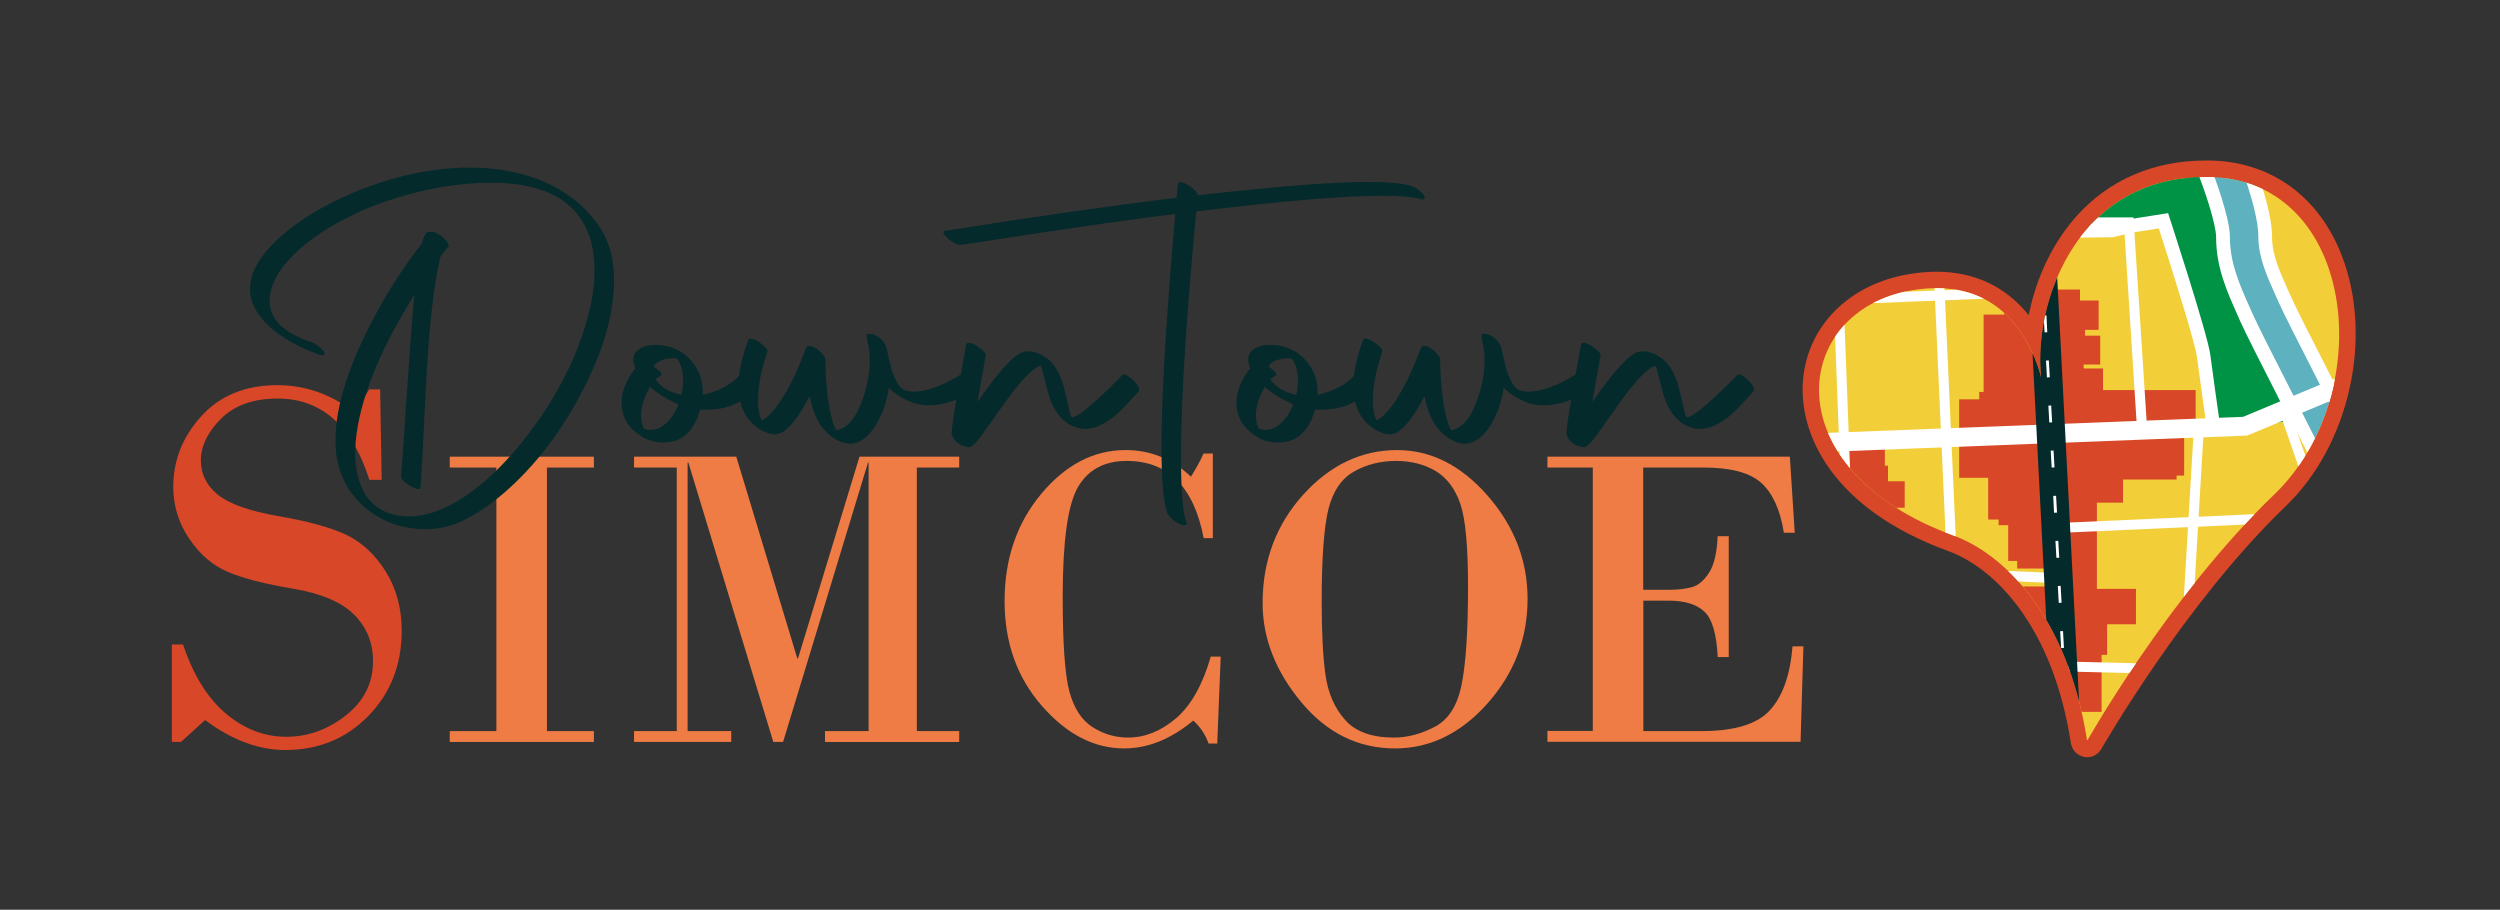 <?xml version="1.0" encoding="utf-8"?>
<!-- Generator: Adobe Illustrator 25.3.0, SVG Export Plug-In . SVG Version: 6.00 Build 0)  -->
<svg version="1.1" id="Layer_1" xmlns="http://www.w3.org/2000/svg" xmlns:xlink="http://www.w3.org/1999/xlink" x="0px" y="0px"
	 viewBox="0 0 1587 577.5" style="enable-background:new 0 0 1587 577.5;" xml:space="preserve">
<rect x="0" y="0" width="1587" height="577.5" fill="#333333" stroke="none"/>
<style type="text/css">
	.st0{fill:#D84727;}
	.st1{fill:#EF7B45;}
	.st2{clip-path:url(#SVGID_2_);}
	.st3{fill:#F2CE38;}
	.st4{fill:#5EB1BF;}
	.st5{fill:#FFFFFF;}
	.st6{fill:#009245;}
	.st7{fill:#042A2B;}
</style>
<g>
	<g>
		<path class="st0" d="M241.3,247.2l1,57.4h-7.8c-11-34.4-30.4-51.6-58.3-51.6c-15.4,0-27.4,4.3-35.9,12.8
			c-8.5,8.5-12.8,17.4-12.8,26.5c0,8.5,3.5,15.7,10.6,21.6c7.1,5.9,20.1,10.5,38.9,13.8c18.8,3.2,33.1,7.2,43,11.9
			c9.8,4.7,18.2,12.5,24.9,23.3c6.8,10.9,10.1,23.4,10.1,37.5c0,21.7-7.1,39.7-21.2,54.1c-14.1,14.4-31.7,21.6-52.6,21.6
			c-17.1,0-34-6.3-51-19L114.9,471h-5.8v-61.9h7.1c6.5,19.5,15.6,34.1,27.2,43.9c11.7,9.8,24.4,14.7,38.3,14.7
			c13.7,0,26.4-4.5,37.9-13.6c11.5-9.1,17.2-20.5,17.2-34.4c0-11.7-4-21.5-12-29.5c-8-8-20.9-13.5-38.8-16.5
			c-17.9-3-31.6-6.5-41.2-10.6c-9.6-4-17.8-11-24.6-21c-6.8-10-10.2-21-10.2-33.1c0-16.7,5.9-31.7,17.8-44.8
			c11.9-13.1,28-19.7,48.3-19.7c17.1,0,32.9,5.4,47.7,16.2c4.1-3.8,7.6-8.4,10.6-13.5H241.3z"/>
		<path class="st1" d="M315.1,464.1V296.8h-29.6v-6.9h91.5v6.9h-29.8v167.3h29.8v6.9h-91.5v-6.9H315.1z"/>
		<path class="st1" d="M402.5,289.9h64.9l38.7,128h0.5l39-128h63.3v6.9h-26.9v167.3h26.9v6.9h-85.2v-6.9h27.7V293.7H551L497.1,471
			h-6.2l-53.9-177.3h-0.5v170.4h27.7v6.9h-61.7v-6.9h27.1V296.8h-27.1V289.9z"/>
		<path class="st1" d="M769.9,287.9v53.7h-5.8c-6.3-32.7-22.6-49-48.9-49c-14.1,0-24.4,5.5-30.9,16.6c-6.5,11.1-9.7,34.4-9.7,69.9
			c0,29.3,1.4,49.1,4.2,59.7c2.8,10.5,7.6,18.1,14.5,22.6c6.9,4.5,14.5,6.8,22.8,6.8c10.8,0,20.9-4.1,30.4-12.2
			c9.5-8.1,16.9-21.2,22.1-39.2h6.3l-2.2,55.2h-5.5c-2.1-5.8-5.3-10.6-9.7-14.6c-14.2,11.8-28.8,17.7-43.9,17.7
			c-19.1,0-36.5-9-52.3-27.1c-15.8-18.1-23.6-40.2-23.6-66.4c0-26.7,7.7-49.4,23.2-68c15.5-18.6,33.4-27.9,53.7-27.9
			c15.7,0,29.5,5.6,41.4,16.9c3.5-5.6,6.2-10.5,8-14.7H769.9z"/>
		<path class="st1" d="M885.6,475.1c-23.4,0-43.3-9.8-59.6-29.4c-16.3-19.6-24.5-40.6-24.5-62.9c0-26.8,8.6-49.7,25.7-68.7
			c17.1-18.9,37.1-28.4,59.7-28.4c21.3,0,40.5,9.6,57.4,28.9c16.9,19.3,25.4,41.1,25.4,65.6c0,25.2-8.5,47.3-25.5,66.4
			C927.3,465.6,907.7,475.1,885.6,475.1z M886.1,292.6c-9.9,0-18.8,2.3-26.7,6.8c-7.9,4.5-13.2,12.4-16.1,23.7
			c-2.8,11.3-4.3,30.9-4.3,58.9c0,19.4,0.8,34.8,2.4,46.3c1.6,11.5,5.7,21.1,12.4,28.6c6.6,7.6,17,11.3,31.1,11.3
			c8.6,0,17.3-2.3,26-6.9c8.7-4.6,14.4-13.6,17-27.1c2.7-13.5,4-34.1,4-62c0-25.3-1.6-42.8-4.9-52.4c-3.3-9.6-8.6-16.6-15.8-20.9
			C904,294.7,895.7,292.6,886.1,292.6z"/>
		<path class="st1" d="M1043.1,296.8v77.6h16.3c5.8,0,10.6-0.6,14.7-1.7c4-1.1,7.6-4.2,10.8-9.1c3.2-4.9,5-12.7,5.5-23.2h7v76.7h-7
			c-0.7-14.6-3.5-24.2-8.4-28.8c-4.9-4.6-12.4-7-22.5-7h-16.3v82.8h36.9c20.9,0,35.4-4.4,43.4-13.2c8.1-8.8,12.9-22.3,14.4-40.6h6.9
			l-1.8,60.6H982.3v-6.9h28.8V296.8h-28.8v-6.9h153.9l3.1,48.3h-6.9c-2.3-14.7-7.2-25.2-14.4-31.7c-7.3-6.5-19.4-9.7-36.5-9.7
			H1043.1z"/>
	</g>
	<g>
		<path class="st0" d="M1324.9,480.7c-0.7,0-1.3-0.1-1.9-0.2c-4.3-0.8-7.7-4.3-8.4-8.7c-11.2-73.1-47.6-111-77.9-122
			c-72.8-26.5-95.3-73.7-92.1-109c3.1-34.3,29.5-60.5,67.3-66.8c6-1,11.9-1.5,17.5-1.5c24,0,44,9.5,58.4,27.6
			c3.5-17.4,11.7-41.9,30.3-62.8c20.7-23.2,49.1-35.4,82.3-35.4l2.6,0c38.4,0.7,68.8,22.6,83.4,59.9c20.4,52.1,5.1,120.7-35.5,159.6
			c-64.2,61.7-116.3,153-116.9,153.9C1332.1,478.6,1328.7,480.7,1324.9,480.7z"/>
		<g>
			<defs>
				<path id="SVGID_1_" d="M1298.4,253.1c0,0-8-81.7-84.8-68.8c-76.8,12.9-88.8,113.7,26.6,155.7c30.1,11,72.2,48.8,84.7,130.3
					c0,0,52.1-92.4,118.7-156.3c66.6-63.9,52.4-199.8-40.9-201.6C1309.5,110.6,1285.5,210.1,1298.4,253.1z"/>
			</defs>
			<clipPath id="SVGID_2_">
				<use xlink:href="#SVGID_1_"  style="overflow:visible;"/>
			</clipPath>
			<g class="st2">
				<rect x="1154.1" y="112.9" class="st3" width="397.8" height="356.9"/>
				<g>
					<g>
						<path class="st4" d="M1500.3,436.5c-4.2,0-8.2-2-10.7-5.3c-5.3-7.1-3.4-15.5-0.2-29.3c2.7-11.7,6.4-27.8,6.1-44.3
							c-0.4-20.3-5.9-30.2-11.3-39.8c-2-3.5-4.4-7.9-6.4-12.6c-2.8-6.8-14.8-30.5-25.4-51.3l-2.3-4.5
							c-10.4-20.5-20.3-39.8-23.8-47.7l-1.4-3c-7.2-16.2-13.4-30.1-13.4-47.8c0-9.6-7.7-32.4-12.6-44.5c-1.3-3.2-1.3-6.9,0-10.2
							c1.4-3.3,4-5.9,7.3-7.2c1.6-0.6,3.3-1,5-1c5.5,0,10.3,3.3,12.4,8.3c2.4,6,14.6,37,14.6,54.5c0,12,4.9,23,11.1,36.9l1.4,3.1
							c3.2,7.2,13.8,28,23.2,46.4l1,2c12.6,24.6,24.4,47.8,27.7,56c1.3,3.1,3,6.3,4.9,9.6c6.3,11.3,14.2,25.3,14.7,52.4
							c0.4,19.8-3.8,37.7-6.8,50.8c-0.9,3.7-2,8.9-2.4,11.4c1.6,5.4-0.3,11.2-4.8,14.6C1506,435.5,1503.2,436.5,1500.3,436.5z"/>
						<path class="st5" d="M1410.9,91.6c3.6,0,7,2.1,8.4,5.7c1.5,3.6,14.3,35.7,14.3,52.9c0,13,5.1,24.3,11.5,38.6l1.4,3.1
							c3.2,7.3,13.5,27.3,23.3,46.6c12.4,24.3,25.2,49.4,28.5,57.6c1.4,3.3,3.2,6.6,5.2,10.1c6.1,10.9,13.6,24.4,14.1,50.3
							c0.4,19.2-3.7,36.9-6.7,49.8c-1.1,4.7-2.4,10.5-2.5,12.8c1.5,3.7,0.4,8.1-3,10.6c-1.6,1.2-3.6,1.8-5.5,1.8
							c-2.8,0-5.5-1.3-7.3-3.6c-4.1-5.5-2.4-12.7,0.6-25.8c2.8-12,6.5-28.3,6.2-45.4c-0.4-21.3-6.2-31.8-11.8-41.8
							c-2.2-3.8-4.4-7.8-6.1-12.1c-3.1-7.5-16.3-33.4-27.9-56.2c-10.4-20.4-20.3-39.8-23.7-47.5l-1.4-3.1c-7-15.7-13-29.2-13-46
							c0-11.6-9.4-37.2-12.9-46.1c-1.9-4.7,0.4-9.9,5-11.8C1408.6,91.8,1409.7,91.6,1410.9,91.6 M1410.9,83.1L1410.9,83.1
							c-2.3,0-4.5,0.4-6.6,1.3c-4.4,1.8-7.8,5.2-9.6,9.5c-1.8,4.3-1.8,9.1-0.1,13.5c5.1,12.6,12.3,34.3,12.3,42.8
							c0,18.6,6.7,33.6,13.8,49.4l1.5,3.2c3.5,7.9,13.4,27.3,23.9,47.8l2.3,4.5c10.6,20.8,22.6,44.3,25.3,51c2,5,4.6,9.5,6.6,13.1
							c5.3,9.5,10.3,18.5,10.7,37.8c0.3,16-3.3,31.8-6,43.3c-3.4,14.5-5.6,24.1,0.9,32.8c3.4,4.4,8.6,7.1,14.1,7.1
							c3.9,0,7.5-1.2,10.6-3.6c5.6-4.2,8.2-11.4,6.5-18.2c0.4-2.5,1.5-7.2,2.1-10c3.1-13.4,7.3-31.7,7-52c-0.5-28-9-43.2-15.2-54.3
							c-1.8-3.2-3.5-6.3-4.7-9.2c-3.4-8.4-15.3-31.7-27.8-56.3l-1-1.9c-9.4-18.3-20-39.1-23.1-46.2l-1.4-3
							c-6.2-13.9-10.7-24-10.7-35.2c0-18.3-12.4-49.9-14.9-56.1C1424.5,87.4,1418.1,83.1,1410.9,83.1L1410.9,83.1z"/>
					</g>
				</g>
				<polygon class="st0" points="1196.5,284.5 1196.5,295.6 1198.5,295.6 1198.5,305.5 1209.1,305.5 1209.1,322.3 1204.2,322.3 
					1204.2,324.8 1197,324.8 1197,331.7 1207.9,331.7 1207.9,360.8 1174.2,360.8 1170,284.8 				"/>
				<g>
					<path class="st6" d="M1404.8,268.9c0,0-4.1-29.5-5.9-43.1c-1.3-10-16.6-58.5-25.5-85.7l-21.2,3.3l-11.5,2.9l-52.6,0.6
						l-0.8-41.1l109.8-3l1,3.1c5.1,12.8,12.8,35.5,12.8,45c0,17.9,6.5,32.5,13.5,48l1.4,3.1c3.5,7.9,13.8,28.1,23.8,47.7l5.7,11.1
						l-4.9,6.8l-45.1,5.7L1404.8,268.9z"/>
					<path class="st5" d="M1403.1,225.2c-1.8-13.6-26.8-89.9-26.8-89.9l-24.8,3.9l-11.4,2.8l-47.8,0.6l-0.6-32.7l102.4-2.8
						c0.1,0.3,0.2,0.7,0.4,1c5.1,12.6,12.3,34.2,12.3,42.7c0,18.8,6.7,33.8,13.8,49.7l1.3,3c3.5,7.9,13.4,27.3,23.9,47.9l0,0.1
						c1,2,2.1,4,3.1,6.1c2.7-1,5.4-2,8.1-2.9l-1.3-2.5l-2.1-4l-0.3-0.6c-10-19.5-20.2-39.6-23.7-47.5l-1.3-3
						c-7-15.8-13.1-29.3-13.1-46.3c0-13.7-12.8-45.6-12.9-45.9l-0.1-0.2l-1.9-5.9l-6.6-0.3l-102.4,2.8l-8.5,0.3l0.2,8.5l0.6,32.7
						l0.2,8.5l8.5-0.1l47.8-0.6l1,0l1-0.2l11.1-2.7l17.2-2.7c9.8,30.3,23,72.7,24.2,81.4c1.7,12.6,5.3,38.9,5.9,42.7
						c2.8-0.5,5.6-1.4,8.4-2C1408,261.2,1404.7,237.1,1403.1,225.2z"/>
				</g>
				<polygon class="st0" points="1272.3,187.2 1272.3,199.7 1259.2,199.7 1259.2,248.8 1256.4,248.8 1256.4,253.5 1243.7,253.5 
					1243.7,303.3 1262.1,303.3 1262.1,329.8 1268.7,329.8 1268.7,333.4 1274.8,333.4 1274.8,356.1 1280.5,356.1 1280.5,360.9 
					1300,360.9 1300,372.3 1281.6,372.3 1281.6,416.4 1276,416.4 1276,435.5 1285.3,435.5 1285.3,451.9 1334.1,451.9 1334.1,429.4 
					1334.1,415.7 1337.6,415.7 1337.6,396.3 1355.9,396.3 1355.9,373.8 1331.1,373.8 1331.1,319.1 1347.7,319.1 1347.7,304.4 
					1381.7,304.4 1381.7,301.9 1386.5,301.9 1386.5,267.1 1393.8,267.1 1393.8,247.6 1335,247.6 1335,233.9 1322.7,233.9 
					1322.7,231.4 1333.2,231.4 1333.2,213.1 1323.6,213.1 1323.6,209.4 1332.2,209.4 1332.2,190.8 1320.4,190.8 1320.4,183.8 
					1303.3,183.8 				"/>
				<g>
					<polygon class="st5" points="1141.7,194.3 1141.5,187.9 1290.8,182 1291.1,188.4 					"/>
				</g>
				<g>
					<polygon class="st5" points="1301.3,370 1175.5,364.5 1175.7,358.2 1301.5,363.6 					"/>
				</g>
				<g>
					<polygon class="st5" points="1309.3,338.2 1309,331.9 1471,324.6 1471.3,330.9 					"/>
				</g>
				<g>
					<polygon class="st5" points="1479.3,430.4 1312.7,426.3 1312.8,420 1479.4,424 					"/>
				</g>
				<g>
					
						<rect x="1168.1" y="106.8" transform="matrix(0.999 -3.821806e-02 3.821806e-02 0.999 -10.188 44.973)" class="st5" width="6.3" height="364.3"/>
				</g>
				<g>
					<polygon class="st5" points="1388.7,477.2 1383.9,419.5 1383.9,419.3 1392.4,276.4 1398.7,276.8 1390.3,419.4 1395,476.7 					
						"/>
				</g>
				<g>
					<polygon class="st5" points="1241,471.8 1224.7,108.7 1231,108.5 1247.4,471.5 					"/>
				</g>
				<g>
					<path class="st5" d="M1480.3,487l-6.3-0.6c0-0.2,2.2-24.8,2.7-55.6c0.4-27.7-4.6-35-9.4-42c-0.5-0.7-0.9-1.4-1.4-2.1
						c-1.1-1.6-4-6-2.1-39.2c0.8-14,2.1-27.4,2.4-30.6l-17.3-50.2l6-2.1l17.8,51.5l-0.1,0.7c-3.1,29-4.4,61.8-1.4,66.3
						c0.4,0.7,0.9,1.3,1.3,2c5.4,7.8,11,15.9,10.6,45.7C1482.6,462,1480.3,486.7,1480.3,487z"/>
				</g>
				<g>
					<polygon class="st5" points="1356.3,268 1348.4,144.3 1300.3,144.3 1300.3,138 1354.3,138 1362.7,267.6 					"/>
				</g>
				<g>
					<polygon class="st5" points="1147.1,275.3 1423.9,264.6 1547.8,212.9 1552.4,224 1426.5,276.5 1147.6,287.3 					"/>
				</g>
				<g>
					<polygon class="st7" points="1303.6,482.9 1284.2,107.1 1302.3,106.2 1321.7,481.9 					"/>
				</g>
				<g>
					<g>
						<polygon class="st5" points="1291.9,96.5 1291.6,91 1293.4,90.9 1293.7,96.4 						"/>
					</g>
					<g>
						<path class="st5" d="M1311.4,468.6l-0.5-10.7l1.8-0.1l0.6,10.7L1311.4,468.6z M1309.9,440l-0.6-10.8l1.8-0.1l0.6,10.7
							L1309.9,440z M1308.4,411.4l-0.6-10.7l1.8-0.1l0.6,10.7L1308.4,411.4z M1306.9,382.7l-0.6-10.7l1.8-0.1l0.6,10.7L1306.9,382.7
							z M1305.4,354.1l-0.6-10.7l1.8-0.1l0.6,10.8L1305.4,354.1z M1303.9,325.5l-0.5-10.7l1.8-0.1l0.6,10.7L1303.9,325.5z
							 M1302.4,296.8l-0.6-10.7l1.8-0.1l0.6,10.7L1302.4,296.8z M1300.9,268.2l-0.6-10.7l1.8-0.1l0.6,10.7L1300.9,268.2z
							 M1299.4,239.6l-0.6-10.7l1.8-0.1l0.6,10.7L1299.4,239.6z M1297.9,211l-0.6-10.7l1.8-0.1l0.5,10.7L1297.9,211z M1296.4,182.3
							l-0.6-10.7l1.8-0.1l0.6,10.7L1296.4,182.3z M1294.9,153.7l-0.6-10.7l1.8-0.1l0.6,10.8L1294.9,153.7z M1293.4,125.1l-0.6-10.7
							l1.8-0.1l0.5,10.7L1293.4,125.1z"/>
					</g>
					<g>
						<polygon class="st5" points="1312.6,491.9 1312.3,486.5 1314.1,486.4 1314.4,491.8 						"/>
					</g>
				</g>
			</g>
		</g>
	</g>
	<g>
		<path class="st7" d="M267,309.4c0,1.3-1.5,1.4-4.4,0.1c-0.8-0.3-1.4-0.6-2.1-1c-3.4-2-5.4-3.9-5.9-5.7c0-0.3,0-0.5,0-0.6
			c0.8-9.8,2-26.6,3.5-50.2c2.1-30.9,3.7-52.5,4.9-64.8c-19.2,30.6-31,57.8-35.6,81.7c-1.6,8.3-2.2,15.9-1.8,22.7
			c0.3,5.4,1.2,10,2.5,13.9c3.8,11.5,11.1,18.5,22,21.2c3,0.8,6.1,1.1,9.3,1.1c7,0,14.2-1.6,21.6-4.9c18.1-8,35.9-23.5,53.6-46.3
			c17-22.1,29.3-45.1,36.7-69c4.1-13,6.1-25,6.1-35.8c0-8-1-15.1-3.1-21.4c-6.6-19.8-23.2-31.1-49.8-33.8c-4.1-0.4-8.4-0.6-12.8-0.6
			c-21.5,0-44.2,4.1-68.2,12.3c-4.8,1.7-9,3.4-12.8,5c-23.5,10.5-40.4,22.5-50.9,35.8c-6.7,8.8-9.5,17.1-8.4,24.8
			c0.2,1.3,0.4,2.6,0.8,3.7c2.3,6.9,8.6,12.6,18.9,17.1c2,0.9,4.1,1.7,6.3,2.4c3.1,1.1,5.5,2.9,7.5,5.2c0.3,0.3,0.5,0.6,0.7,0.9
			c0.9,1.5,0.6,2.3-0.9,2.4c-0.8-0.1-1.6-0.3-2.5-0.6c-16.1-5.9-28-13.4-35.7-22.4c-3-3.5-5.1-7.2-6.4-10.9c-0.6-1.9-1-3.3-1.1-4.3
			c-1.8-12,4.8-24.7,19.9-37.9c10.7-9.4,24.2-17.7,40.4-25c25.1-11.3,50.1-17.3,75-18.1c1.5,0,3.1,0,4.6,0c7.7,0,15.1,0.6,22.1,1.9
			c25.8,4.5,45.3,15.9,58.5,34.1c3.1,4.3,5.4,8.9,7.1,13.9c2.1,6.3,3.2,13.7,3.2,22.1c-0.1,21.6-7.2,45.7-21.4,72.3
			c-13.1,24.6-28.9,45-47.3,61.2c-9.9,8.7-19.6,15.1-29,19.4c-6.8,3.1-14.2,4.6-22.3,4.6c-13.7,0-25.7-4.1-36.2-12.2
			c-8.5-6.6-14.4-14.9-17.7-24.8c-1.6-4.8-2.5-9.6-2.8-14.3c-1.4-22.5,6.9-50.5,24.9-84.2c9.3-17.2,19.2-32.5,29.7-45.7
			c1-3.8,2.1-6.1,3.2-6.9c0.7-0.5,1.6-0.7,2.6-0.7c2.9,0,5.9,1.7,9.1,5c1.2,1.2,1.9,2.3,2.2,3.3c0.1,0.6,0,1-0.1,1.3
			c-1.3,1.3-3,3.3-5,6c-4.4,17.8-7.6,46.4-9.5,85.7C268.6,282.5,267.5,302.7,267,309.4z"/>
		<path class="st7" d="M403.4,233.8c-0.1-0.2-0.2-0.5-0.4-0.9c-0.1-0.3-0.2-0.5-0.2-0.7c-1.9-5.7-0.1-9.7,5.5-11.9
			c2.3-1,4.9-1.4,7.8-1.4c6.9,0.1,12.8,2,17.8,5.6c5.2,3.8,8.8,8.8,10.8,14.9c1.2,3.6,1.6,7.4,1.3,11.2c10.2-2.1,18.3-6.5,24.2-13
			c0.3-0.3,0.7-0.4,1.1-0.4c2,0,4.5,1.3,7.4,4c1.4,1.2,2.3,2.3,2.7,3.3c0.1,0.6,0,1-0.3,1.3c-8.7,9.6-19.5,14.3-32.5,14.3
			c-1.8,0-3.2,0-4.1-0.1c-4,14-11.7,20.9-23.3,20.9c-5,0-9.3-1.1-13-3.2c-0.3-0.3-0.5-0.5-0.6-0.6c-6.1-3.5-10-8.1-11.8-13.6
			c-2.5-7.6-1.3-15.6,3.7-24.2C400.7,237.2,402,235.3,403.4,233.8z M412.6,245.6c-4.2,7.1-6.1,13.8-5.6,20.2c0.2,1.1,0.3,2,0.5,2.9
			c0.5,1.7,0.8,2.8,1.1,3.3c1.5,0.6,3,0.9,4.4,0.9c5.9,0,11.1-3.9,15.5-11.6c0.8-1.5,1.6-3.1,2.2-4.6
			C424,253.8,417.9,250.2,412.6,245.6z M415,232.8c2.8,1.9,4.5,3.4,4.9,4.4c0.2,0.7-0.4,1.4-2,2.3c-0.9,0.5-1.5,0.9-1.8,1.1
			c3.2,5.1,8.7,8.4,16.5,10c1.5-6.9,1.4-12.9-0.3-18.1c-0.7-2-1.5-3.6-2.6-4.7c-0.4-0.3-1-0.4-1.9-0.4c-4.3,0-8,1-11,3
			C416,231.3,415.3,232.1,415,232.8z"/>
		<path class="st7" d="M475,215.7c0.2-0.5,0.6-0.7,1.2-0.7c2.1,0,4.8,1.3,8,3.9c1.6,1.3,2.6,2.5,3,3.4c0.1,0.4,0.1,0.7,0,1
			c-4.2,12-6.2,22.8-6,32.4c0.1,3.4,0.5,6.4,1.3,8.7c0.4,1.2,0.7,2,1,2.4c3.8-1.5,8.3-6.4,13.4-14.5c5.1-8,10-18.5,14.7-31.3
			c0.4-1,1.1-1.4,2.1-1.4c2.3,0,5,1.5,8,4.6c1.2,1.3,1.9,2.4,2.2,3.2c0.1,0.3,0.1,0.6,0,0.9c0.3,17.1,2,30.5,4.9,40.1
			c0.6,1.7,1.2,3.3,2,4.7c7.1-1,12.8-7.8,17.1-20.5c3.5-10.4,4.8-20.1,4-29c-0.1-0.5-0.1-0.9-0.1-1.1c0-0.1-0.1-0.3-0.1-0.6
			c0-0.3-0.1-0.6-0.2-1c-0.1-0.4-0.2-0.8-0.2-1.3c-0.1-0.5-0.2-1-0.3-1.5c-0.1-0.5-0.2-1-0.3-1.5c-0.1-0.5-0.2-1-0.3-1.4
			c-0.1-0.5-0.2-0.9-0.2-1.3c0-0.4,0-0.7,0-0.9l-0.1-0.4c0.2-0.5,0.8-0.7,1.6-0.7c2.7,0,5.3,1.2,7.8,3.6c1.5,1.5,2.5,3.2,3.1,4.9
			c0.3,1.1,0.8,3,1.3,5.7c1,4.3,1.8,7.7,2.7,10.2c2.2,6.3,4.7,10.1,7.4,11.3c1.9,0.7,4,1,6.2,1c8,0,18-3.6,29.8-10.9
			c0.3-0.1,0.6-0.1,1.1-0.1c2.2,0,4.9,1.3,8.2,4c1.4,1.3,2.3,2.4,2.7,3.3c0.1,0.7,0,1.2-0.4,1.4c-11.9,7.4-22.4,11-31.6,11
			c-4.4,0-8.4-0.7-11.9-2.2c-5.3-2.1-9.9-5.1-13.9-8.9c-1.2,8.9-4,17-8.6,24.2c-4.8,7.6-10.3,11.3-16.3,11.3c-3-0.1-6.2-1.2-9.7-3.3
			c-6.2-4-10.7-10.2-13.5-18.6c-0.8-2.4-1.5-5.2-2.1-8.3c-7.3,14-13.8,21.9-19.6,23.9c-0.6,0.2-1.4,0.3-2.3,0.3c-1,0-2-0.1-3.2-0.4
			c-1.1-0.3-2.2-0.6-3.2-1.1c-1-0.4-1.9-0.9-2.7-1.3c-0.8-0.4-1.4-0.8-1.9-1.2c-0.5-0.3-0.7-0.5-0.6-0.5c-4.7-3.4-7.9-7.9-9.8-13.5
			C467.2,247.2,468.6,233.1,475,215.7z"/>
		<path class="st7" d="M613.4,218.5c0.2-0.5,0.7-0.8,1.3-0.9c2.1,0,4.8,1.3,8,3.9c1.6,1.3,2.6,2.5,3,3.4c0.1,0.3,0.1,0.6,0,0.9
			c0,0.2-1.8,9.9-5.2,29.3c12.5-17.9,21.6-28.2,27.3-31c0.7-0.3,1.3-0.5,1.8-0.7c1.1-0.3,2.2-0.4,3.2-0.4c4.5,0.1,8.9,2,13.2,5.6
			c3.5,3,6.4,7.9,8.7,14.9c0.7,2.2,2.2,8.1,4.3,17.8c0.3,1.1,0.5,1.8,0.6,2.3c0.2,0.6,0.4,1,0.7,1.1c0.2,0.1,0.4,0.1,0.5,0.1
			c3.3,0,12.6-7.6,27.8-22.8c2-2,3.3-3.3,3.8-4c0.2-0.2,0.5-0.3,0.9-0.3c1.7,0,4,1.5,7,4.6c1.5,1.6,2.4,3,2.8,4.2
			c0.1,0.7,0.1,1.2-0.1,1.7c-6.9,7.8-11.9,13-14.9,15.5c-7,5.7-13.4,8.6-19.4,8.6c-3.5-0.1-6.8-1.1-10-2.9
			c-5.7-3.6-9.8-9.3-12.4-16.9c-0.7-2.2-1.6-5.5-2.7-9.9c-1-4.1-1.8-7.1-2.4-8.9l-0.5-1.6c-5.2,1.4-13.4,10.2-24.7,26.2
			c-8.8,12.5-14,19.6-15.4,21.4c-2.4,2.7-4.1,4.1-5.2,4.2c-5.6-0.5-9.3-3.1-11.2-7.7C603.5,274.1,606.6,254.9,613.4,218.5z"/>
		<path class="st7" d="M747.8,116.7c0.2-0.6,0.7-0.9,1.4-1c2.1,0,4.7,1.2,7.8,3.7c1.6,1.4,2.6,2.6,3.1,3.6c0.1,0.4,0.2,0.6,0.1,0.7
			l0,0.3c48.9-5.6,84.9-8.5,108.2-8.5c12,0,20.9,0.8,26.6,2.3c3.2,0.9,5.9,2.6,8.2,5.2c0.6,0.8,1.1,1.4,1.2,2c0.1,1-0.3,1.5-1.2,1.6
			c-0.3,0-0.8-0.1-1.5-0.3c-5.1-1.3-13.2-2-24.3-2c-24.6,0-63.9,3.3-118,9.9c-7.7,81-10.8,138.7-9.4,173.2
			c0.4,11.1,1.4,18.9,2.9,23.4c0.1,0.2,0.1,0.4,0.2,0.6c0.2,0.2,0.3,0.3,0.3,0.4c0.1,1-0.3,1.5-1.2,1.6c-2.5,0-5.2-1.3-8.2-3.9
			c-1.6-1.4-2.7-2.9-3.2-4.3c-5.5-16.6-4.5-71.7,3.2-165.2c0.7-8.2,1.4-16.3,2.1-24.2c-12.9,1.6-26.5,3.4-40.6,5.4
			c-14.1,2-26.6,3.8-37.4,5.4c-10.8,1.6-20.6,3.1-29.5,4.5c-8.9,1.4-15.8,2.5-20.7,3.2l-7.4,1.1h-0.6c-2.4,0-5.2-1.4-8.5-4.3
			c-1.3-1.2-2.1-2.3-2.5-3.2c-0.1-0.8,0.3-1.2,1-1.4l4.1-0.6c52.7-8.4,100.4-15.2,142.9-20.4L747.8,116.7z"/>
		<path class="st7" d="M793.7,233.8c-0.1-0.2-0.2-0.5-0.4-0.9c-0.1-0.3-0.2-0.5-0.2-0.7c-1.9-5.7-0.1-9.7,5.5-11.9
			c2.3-1,4.9-1.4,7.8-1.4c6.9,0.1,12.8,2,17.8,5.6c5.2,3.8,8.8,8.8,10.8,14.9c1.2,3.6,1.6,7.4,1.3,11.2c10.2-2.1,18.3-6.5,24.2-13
			c0.3-0.3,0.7-0.4,1.1-0.4c2,0,4.5,1.3,7.4,4c1.4,1.2,2.3,2.3,2.7,3.3c0.1,0.6,0,1-0.3,1.3c-8.7,9.6-19.5,14.3-32.5,14.3
			c-1.8,0-3.2,0-4.1-0.1c-4,14-11.7,20.9-23.3,20.9c-5,0-9.3-1.1-13-3.2c-0.3-0.3-0.5-0.5-0.6-0.6c-6.1-3.5-10-8.1-11.8-13.6
			c-2.5-7.6-1.3-15.6,3.7-24.2C791,237.2,792.3,235.3,793.7,233.8z M802.9,245.6c-4.2,7.1-6.1,13.8-5.6,20.2c0.2,1.1,0.3,2,0.5,2.9
			c0.5,1.7,0.8,2.8,1.1,3.3c1.5,0.6,3,0.9,4.4,0.9c5.9,0,11.1-3.9,15.5-11.6c0.8-1.5,1.6-3.1,2.2-4.6
			C814.2,253.8,808.2,250.2,802.9,245.6z M805.3,232.8c2.8,1.9,4.5,3.4,4.9,4.4c0.2,0.7-0.4,1.4-2,2.3c-0.9,0.5-1.5,0.9-1.8,1.1
			c3.2,5.1,8.7,8.4,16.5,10c1.5-6.9,1.4-12.9-0.3-18.1c-0.7-2-1.5-3.6-2.6-4.7c-0.4-0.3-1-0.4-1.9-0.4c-4.3,0-8,1-11,3
			C806.2,231.3,805.6,232.1,805.3,232.8z"/>
		<path class="st7" d="M865.3,215.7c0.2-0.5,0.6-0.7,1.2-0.7c2.1,0,4.8,1.3,8,3.9c1.6,1.3,2.6,2.5,3,3.4c0.1,0.4,0.1,0.7,0,1
			c-4.2,12-6.2,22.8-6,32.4c0.1,3.4,0.5,6.4,1.3,8.7c0.4,1.2,0.7,2,1,2.4c3.8-1.5,8.3-6.4,13.4-14.5c5.1-8,10-18.5,14.7-31.3
			c0.4-1,1.1-1.4,2.1-1.4c2.3,0,5,1.5,8,4.6c1.2,1.3,1.9,2.4,2.2,3.2c0.1,0.3,0.1,0.6,0,0.9c0.3,17.1,2,30.5,4.9,40.1
			c0.6,1.7,1.2,3.3,2,4.7c7.1-1,12.8-7.8,17.1-20.5c3.5-10.4,4.8-20.1,4-29c-0.1-0.5-0.1-0.9-0.1-1.1c0-0.1-0.1-0.3-0.1-0.6
			c0-0.3-0.1-0.6-0.2-1c-0.1-0.4-0.2-0.8-0.2-1.3c-0.1-0.5-0.2-1-0.3-1.5c-0.1-0.5-0.2-1-0.3-1.5c-0.1-0.5-0.1-1-0.3-1.4
			c-0.1-0.5-0.2-0.9-0.2-1.3c0-0.4,0-0.7,0-0.9l-0.1-0.4c0.2-0.5,0.8-0.7,1.6-0.7c2.7,0,5.3,1.2,7.8,3.6c1.5,1.5,2.5,3.2,3.1,4.9
			c0.4,1.1,0.8,3,1.3,5.7c1,4.3,1.8,7.7,2.7,10.2c2.2,6.3,4.6,10.1,7.4,11.3c1.9,0.7,4,1,6.2,1c8,0,18-3.6,29.8-10.9
			c0.3-0.1,0.6-0.1,1.1-0.1c2.2,0,4.9,1.3,8.2,4c1.4,1.3,2.3,2.4,2.7,3.3c0.1,0.7,0,1.2-0.4,1.4c-11.9,7.4-22.4,11-31.6,11
			c-4.4,0-8.4-0.7-11.9-2.2c-5.3-2.1-9.9-5.1-13.9-8.9c-1.2,8.9-4,17-8.6,24.2c-4.8,7.6-10.3,11.3-16.3,11.3c-3-0.1-6.2-1.2-9.7-3.3
			c-6.2-4-10.7-10.2-13.5-18.6c-0.8-2.4-1.5-5.2-2.1-8.3c-7.3,14-13.8,21.9-19.6,23.9c-0.6,0.2-1.4,0.3-2.3,0.3s-2-0.1-3.2-0.4
			c-1.1-0.3-2.2-0.6-3.2-1.1c-1-0.4-1.9-0.9-2.7-1.3c-0.8-0.4-1.4-0.8-1.9-1.2c-0.5-0.3-0.7-0.5-0.6-0.5c-4.7-3.4-7.9-7.9-9.8-13.5
			C857.5,247.2,858.9,233.1,865.3,215.7z"/>
		<path class="st7" d="M1003.7,218.5c0.2-0.5,0.7-0.8,1.3-0.9c2.1,0,4.8,1.3,8,3.9c1.6,1.3,2.6,2.5,3,3.4c0.1,0.3,0.1,0.6,0,0.9
			c0,0.2-1.8,9.9-5.2,29.3c12.5-17.9,21.6-28.2,27.3-31c0.7-0.3,1.3-0.5,1.8-0.7c1.1-0.3,2.2-0.4,3.2-0.4c4.5,0.1,8.9,2,13.2,5.6
			c3.5,3,6.4,7.9,8.7,14.9c0.7,2.2,2.2,8.1,4.3,17.8c0.3,1.1,0.5,1.8,0.6,2.3c0.2,0.6,0.4,1,0.7,1.1c0.2,0.1,0.4,0.1,0.5,0.1
			c3.3,0,12.6-7.6,27.8-22.8c2-2,3.3-3.3,3.8-4c0.2-0.2,0.5-0.3,0.9-0.3c1.7,0,4,1.5,7,4.6c1.5,1.6,2.4,3,2.8,4.2
			c0.1,0.7,0.1,1.2-0.1,1.7c-7,7.8-11.9,13-14.9,15.5c-7,5.7-13.4,8.6-19.4,8.6c-3.5-0.1-6.8-1.1-10-2.9c-5.7-3.6-9.8-9.3-12.4-16.9
			c-0.7-2.2-1.6-5.5-2.7-9.9c-1-4.1-1.8-7.1-2.4-8.9l-0.5-1.6c-5.2,1.4-13.4,10.2-24.7,26.2c-8.8,12.5-14,19.6-15.4,21.4
			c-2.4,2.7-4.1,4.1-5.2,4.2c-5.6-0.5-9.3-3.1-11.2-7.7C993.8,274.1,996.9,254.9,1003.7,218.5z"/>
	</g>
</g>
</svg>
